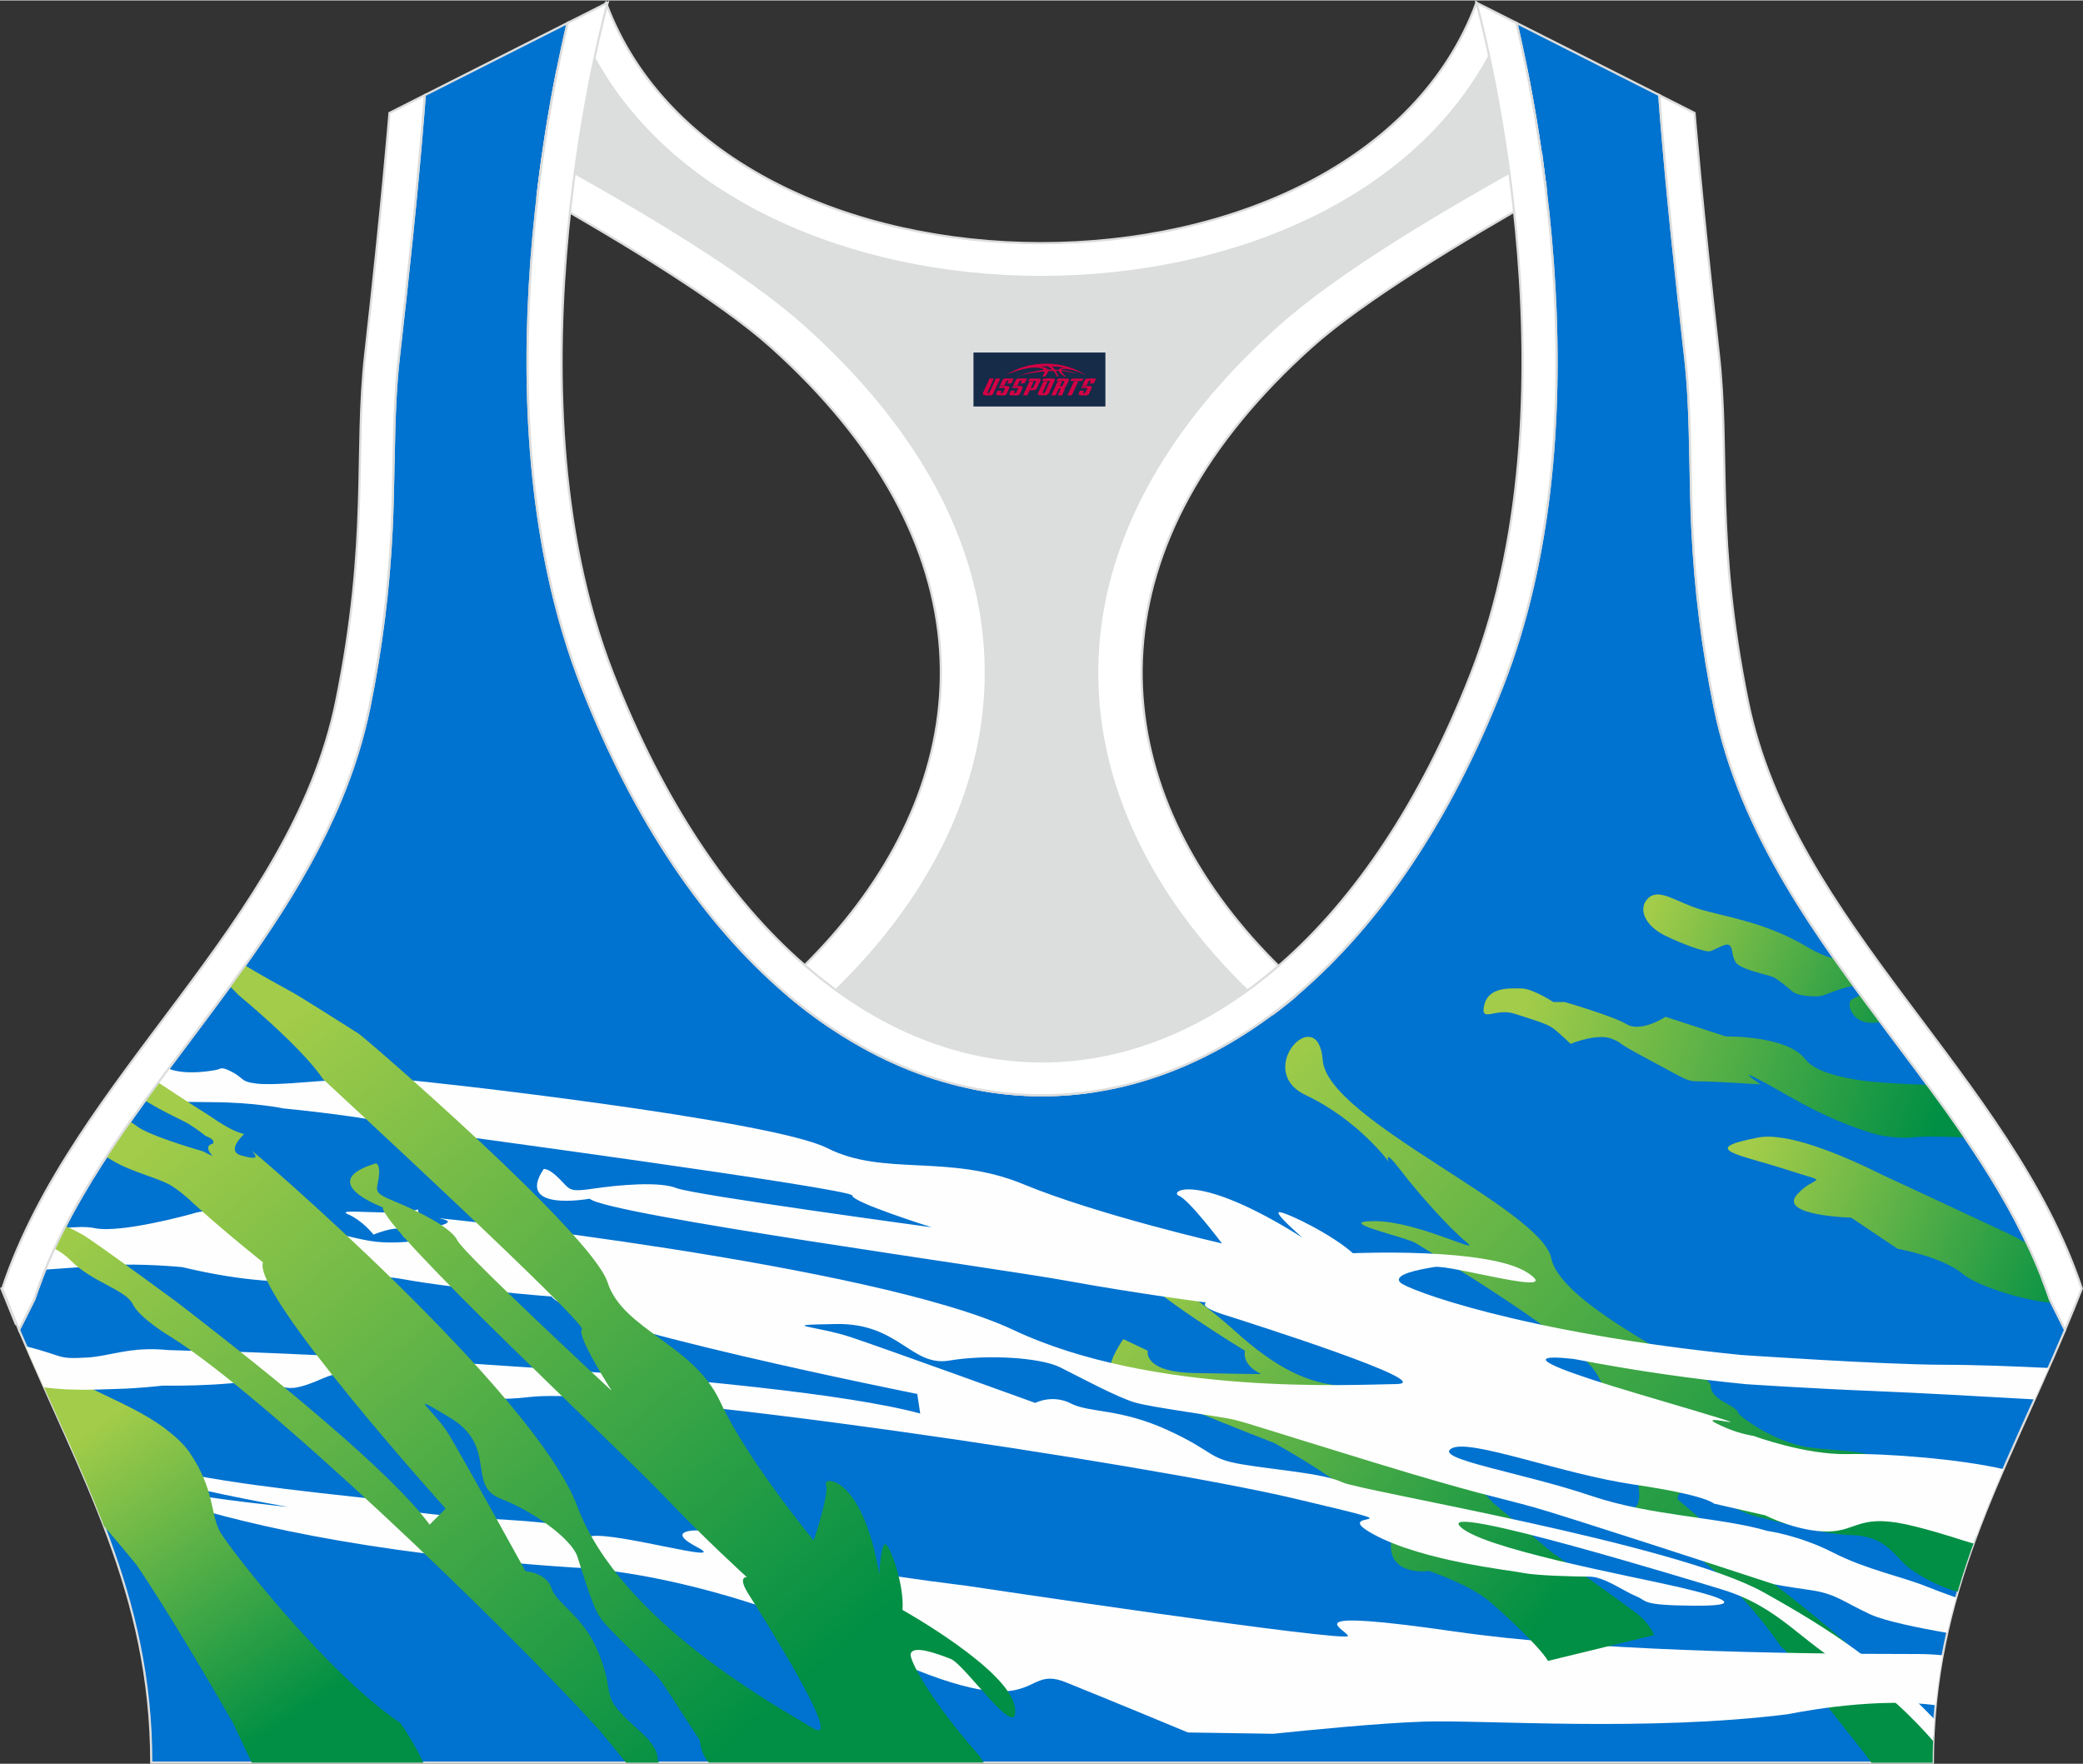 <?xml version="1.0" encoding="utf-8"?>
<!-- Generator: Adobe Illustrator 24.0.1, SVG Export Plug-In . SVG Version: 6.00 Build 0)  -->
<svg xmlns="http://www.w3.org/2000/svg" xmlns:xlink="http://www.w3.org/1999/xlink" version="1.1" id="图层_1" x="0px" y="0px" width="378.8px" height="320.8px" viewBox="0 0 378.95 320.77" enable-background="new 0 0 378.95 320.77" xml:space="preserve">
<rect x="0" y="0" width="378.95" height="320.77" fill="#333333" stroke="none"/>
<g>
	
		<path fill-rule="evenodd" clip-rule="evenodd" fill="#0072CF" stroke="#DCDDDD" stroke-width="0.4" stroke-miterlimit="22.926" d="   M275.88,4.09l25.98,13.13l0.3,3.74c1.19,14.71,2.78,29.47,4.44,44.13c0.27,2.35,0.45,4.72,0.58,7.08   c0.43,7.96,0.33,15.95,0.71,23.93c0.52,11,1.86,21.69,4.05,32.49c4.72,23.22,18.82,42.1,32.73,60.65   c9.62,12.83,19.79,26.21,26.01,41.09c0.82,1.96,1.57,3.94,2.24,5.95l2.78,5.55c-11.28,26.72-24.06,47.88-24.06,78.74H189.83h-0.52   H27.52c0-30.86-12.78-52.02-24.06-78.74l2.78-5.55c5.76-17.31,17.41-32.6,28.24-47.04c10.28-13.7,20.75-27.66,27.41-43.56   c2.31-5.52,4.13-11.22,5.32-17.09c2.19-10.79,3.53-21.49,4.05-32.49c0.38-7.97,0.28-15.97,0.71-23.93   c0.13-2.37,0.31-4.73,0.58-7.08c1.66-14.66,3.25-29.42,4.44-44.13l0.3-3.74l25.98-13.13c-0.37,1.57-0.71,3.15-1.05,4.71   c-1.78,8.29-3.18,16.69-4.21,25.1c-2.93,23.86-3.13,49.43,2.32,72.94c1.4,6.05,3.2,12.02,5.46,17.81   c38.8,99.35,128.77,99.35,167.57,0c2.26-5.79,4.06-11.76,5.46-17.81c5.45-23.5,5.26-49.08,2.32-72.94   c-1.03-8.41-2.43-16.81-4.21-25.1C276.59,7.24,276.25,5.67,275.88,4.09z"/>
	
		<linearGradient id="SVGID_1_" gradientUnits="userSpaceOnUse" x1="231.602" y1="131.424" x2="335.006" y2="35.68" gradientTransform="matrix(1 0 0 -1 0 321.125)">
		<stop offset="0" style="stop-color:#A2CC49"/>
		<stop offset="1" style="stop-color:#008F44"/>
	</linearGradient>
	<path fill-rule="evenodd" clip-rule="evenodd" fill="url(#SVGID_1_)" d="M322.82,288.14v-0.01c-6.18-5.47-15.68-13.86-17.65-15.51   c0,0,0.13-4.14,7.42,0c4.82,2.74,6.33,3.07,8.68,3.57c0,0,10.03,2.84,15.3,2.97c5.28,0.14,7.05,2.25,9.62,4.99   c1.68,1.79,6.34,4.41,9.96,5.32c0.99-3.4,2.11-6.73,3.33-10.03c-1.07-2.12-2.62-4.13-4.64-5.57c-5.7-4.05-11.21-3.33-11.81-6.88   c-0.61-3.56-9.1-2.97-14.29-3.83c-5.18-0.85-9.97-4.17-9.97-4.17c-1.47-0.99-2.45-1.75-2.55-2.07c-0.41-1.44-4.99-2.21-4.99-4.91   s-27.13-14.16-29.02-23.21c-1.89-9.05-40.76-25.23-41.57-36.02c-0.81-10.79-12.69,1.83-3.11,6.35   c9.58,4.53,15.12,12.14,15.12,12.14s-1.08-2.7,2.16,1.54c3.24,4.24,8.91,10.59,12.01,13.1c3.11,2.5-8.91-3.85-16.74-3.85   s5.81,2.89,7.56,4.05c1.75,1.15,29.29,17.34,32.93,23.88c3.64,6.55,9.83,22.31,6.87,24.16c-2.96,1.84,12.29,4.64,26.6,25.35   c0,0,2.36,1.88,4.46,5.39c1.61,2.69,7.64,10.07,10.37,13.56c0.13,0.16,0.7,0.94,1.59,2.13h11.14c0-1.62,0.04-3.21,0.11-4.78   c-2.62-3.41-6.15-7.75-9.81-11.41C334.65,297.1,322.85,288.16,322.82,288.14z"/>
	<path fill-rule="evenodd" clip-rule="evenodd" fill="#FEFEFE" d="M231.66,315.32c6.2-0.65,19.17-1.94,27.29-2.21   c10.98-0.37,40.63,1.9,66.44-1.37c0,0,14.13-3,25.71-1.74c0.35,0.04,0.7,0.08,1.03,0.12c0.3-3.11,0.73-6.13,1.27-9.08   c-1.39-0.14-2.85-0.23-4.36-0.23c-25.84,0-60.56-0.66-84.36-4.09c-29.42-4.24-20.25-0.67-19.44,0.77s-69.78-9.15-69.78-9.15   s-37.79-4.43-48.45-10.02c0,0-6.33-0.17-0.13,3.08c6.2,3.26-14.68-2.78-19.29-2.03s-1.91,1.35-1.7,1.89   c0.2,0.53-1.55-0.48-2.7-3.08c-1.15-2.6-30.15-1.17-34.87-5.54c-13.39-1.5-30.77-3.17-43.46-6.71c0,0-7.98-3.01-10.41-3.64   c-0.62-0.16-1.41-0.44-2.26-0.77c0.27,0.6,0.54,1.21,0.81,1.81c0.35,0.16,0.71,0.32,1.08,0.47c4.16,1.66,13.03,4.72,13.03,4.72   c5.69,1.6,13.96,3.52,25.27,5.53c0,0-12.61-1.25-22.74-3.1c-5.02-0.92-9.95-2.55-14.9-3.69l0.09,0.22   c3.75,1.26,12.71,4.26,14.87,4.98c12.03,4.03,35.75,10.08,74.88,12.63c0,0,22.58,0.42,54.17,15.16   c31.58,14.74,26.45,2.21,35.09,5.68s22.27,9.15,22.27,9.15L231.66,315.32z"/>
	
		<linearGradient id="SVGID_2_" gradientUnits="userSpaceOnUse" x1="19.706" y1="63.304" x2="55.451" y2="9.942" gradientTransform="matrix(1 0 0 -1 0 321.125)">
		<stop offset="0" style="stop-color:#A2CC49"/>
		<stop offset="1" style="stop-color:#008F44"/>
	</linearGradient>
	<path fill-rule="evenodd" clip-rule="evenodd" fill="url(#SVGID_2_)" d="M24.91,284.68c6.15,9.14,13.95,22.51,17.46,28.63   l3.43,7.26h31.23c-2.07-4.37-4.26-7.27-4.26-7.27c-13.17-8.8-30.99-31.62-32.74-34.74c-1.78-3.17-0.92-7.62-5.5-14.36   c-1.01-1.49-2.58-2.95-4.41-4.34c-7.38-5.58-17.42-7.64-25.43-15.13c4.95,11.46,10.08,21.97,14.22,32.8   C22.5,281.7,24.91,284.68,24.91,284.68z"/>
	
		<linearGradient id="SVGID_3_" gradientUnits="userSpaceOnUse" x1="202.213" y1="89.92" x2="279.957" y2="25.196" gradientTransform="matrix(1 0 0 -1 0 321.125)">
		<stop offset="0" style="stop-color:#A2CC49"/>
		<stop offset="1" style="stop-color:#008F44"/>
	</linearGradient>
	<path fill-rule="evenodd" clip-rule="evenodd" fill="url(#SVGID_3_)" d="M271.16,291.39c-3.78-3.27-11.2-5.68-11.2-5.68   s-7.45,1.05-6.9-5.21c0.56-6.26-21.31-18.1-21.31-18.1s-29.07-11.25-29.69-13s2.3-5.88,2.3-5.88l4.45,2.12c0,0-0.94,3.85,8.37,4.05   c9.31,0.19,12.28,0.19,12.28,0.19s-3.51-1.44-2.97-4.24c0,0-16.74-10.11-21.33-15.6s11.61,4.81,19.43,11.94   c7.83,7.13,13.23,9.14,17.82,9.87c4.59,0.73,11.07,3.81,12.42,4.77s11.07,10.5,11.88,11.36c0.81,0.87,4.99,5.39,4.99,5.39   l10.66,8.96c0,0,13.5,9.63,15.39,11.08c1.22,0.93,2.63,2.54,3.19,3.95l-19.32,4.7l0,0C279.94,299.27,273.52,293.44,271.16,291.39z"/>
	
		<linearGradient id="SVGID_4_" gradientUnits="userSpaceOnUse" x1="318.491" y1="111.758" x2="379.001" y2="84.95" gradientTransform="matrix(1 0 0 -1 0 321.125)">
		<stop offset="0" style="stop-color:#A2CC49"/>
		<stop offset="1" style="stop-color:#008F44"/>
	</linearGradient>
	<path fill-rule="evenodd" clip-rule="evenodd" fill="url(#SVGID_4_)" d="M342.8,213.81c-8.52-4.24-17.87-7.94-22.99-6.95   c-11,2.13-3.45,3.03,5.18,5.83c8.64,2.8,5.18,0.78,1.89,4.59c-3.3,3.81,9.9,4.15,9.9,4.15l8.43,5.66c0,0,8.1,1.43,11.85,4.57   c2.57,2.15,10.76,4.78,16.18,5.27l-0.32-0.64c-0.67-2.01-1.42-4-2.24-5.95c-0.59-1.41-1.21-2.81-1.87-4.19   c-1.22-0.7-2.47-1.35-3.66-1.92C358.57,221.13,342.8,213.81,342.8,213.81z"/>
	
		<linearGradient id="SVGID_5_" gradientUnits="userSpaceOnUse" x1="278.495" y1="140.922" x2="352.282" y2="116.156" gradientTransform="matrix(1 0 0 -1 0 321.125)">
		<stop offset="0" style="stop-color:#A2CC49"/>
		<stop offset="1" style="stop-color:#008F44"/>
	</linearGradient>
	<path fill-rule="evenodd" clip-rule="evenodd" fill="url(#SVGID_5_)" d="M339.63,196.6c-4.37-0.54-9.44-1.66-11.19-3.98   c-3.3-4.37-14.45-4.15-14.45-4.15L303,184.89c0,0-4.4,2.92-7.07,1.35c-2.67-1.57-11.31-4.04-11.31-4.04h-2.04   c0,0-3.77-2.47-5.81-2.47s-5.97-0.34-6.75,3.03c-0.79,3.36,2.04,0.45,5.5,1.57c3.46,1.12,5.81,1.79,6.91,2.57   c1.1,0.78,3.3,2.91,3.3,2.91s4.87-2.02,7.54-0.9c2.67,1.12-0.63-0.11,6.75,3.81s6.76,3.92,9.43,3.92s10.84,0.56,10.84,0.56   s-7.38-5.05,5.34,2.24c6.44,3.68,11.3,5.56,15.82,6.88c0,0,3.74,0.86,6.68,0.5c1.5-0.19,5.17-0.17,9.38,0.01   c-2.21-3.24-4.51-6.43-6.83-9.58C344.09,197.1,339.63,196.6,339.63,196.6z"/>
	
		<linearGradient id="SVGID_6_" gradientUnits="userSpaceOnUse" x1="300.968" y1="156.616" x2="350.5" y2="134.914" gradientTransform="matrix(1 0 0 -1 0 321.125)">
		<stop offset="0" style="stop-color:#A2CC49"/>
		<stop offset="1" style="stop-color:#008F44"/>
	</linearGradient>
	<path fill-rule="evenodd" clip-rule="evenodd" fill="url(#SVGID_6_)" d="M336.68,181.94c-0.09,0.11-0.14,0.2-0.15,0.26   c-0.01,0.08-0.02,0.19-0.02,0.31c-0.05,0.41,0.02,0.88,0.2,1.18l0,0c0.09,0.23,0.21,0.45,0.39,0.67c0.59,0.86,1.89,2.05,5.02,1.47   c-1.21-1.62-2.41-3.24-3.61-4.87c-0.76,0.36-1.48,0.65-1.64,0.77C336.8,181.78,336.73,181.85,336.68,181.94L336.68,181.94z    M333.76,174.36c1.15,1.64,2.32,3.27,3.5,4.89c-1.91,0.29-3.7,1.08-5.6,1.76c-0.78,0.28-4.4,0.28-5.58-0.73s-2.67-2.24-3.53-2.63   s-6.05-1.34-6.83-2.75c-0.78-1.4-0.39-2.47-1.1-3.03s-2.9,1.12-3.77,1.12s-4.4-1.12-8.01-2.91c-3.61-1.79-4.95-4.93-2.98-6.78   c1.96-1.85,4.95,0.61,9.19,1.96s11.94,2.3,19.48,6.78C330.4,173.17,332.09,173.89,333.76,174.36z"/>
	<path fill-rule="evenodd" clip-rule="evenodd" fill="#FEFEFE" d="M320.76,289.54c-15.88-8.84-73.36-18.42-76.54-19.96   c-3.38-1.64-11.88-2.21-18.22-3.27s-4.99-2.31-13.63-6.26s-14.17-3.08-17.55-4.82c-3.38-1.73-6.48-0.1-6.48-0.1   s-27.13-9.82-33.48-11.94c-6.34-2.12-14.04-2.22-2.7-2.41s13.64,7.8,20.52,6.65c6.88-1.16,16.6-0.58,20.24,1.25   c3.65,1.83,10.26,5.39,13.5,6.36c3.24,0.96,15.52,2.5,18.22,3.18c2.7,0.67,6.62,2.02,25.51,7.8c18.9,5.78,22,6.17,28.89,8.09   c5.68,1.59,33.99,10.83,43.77,14.03v-0.01l0,0c0,0,1.78,0.37,6.49,1.04c4.72,0.67,5.98,2.12,10.92,4.41   c2.64,1.23,8.82,2.48,13.99,3.38c0.49-2.18,1.03-4.32,1.63-6.43c-1.92-0.68-3.83-1.39-5.3-1.98c-4.67-1.89-10.92-3.06-17.09-6.21   c-6.16-3.15-11.9-3.92-11.9-3.92c-8.5-2.51-21.12-2.7-31.86-6.32c-12.82-4.34-28.89-6.74-25.65-8.67   c3.24-1.93,19.98,4.62,33.2,6.55c13.23,1.93,14.58,3.47,14.58,3.47l9.34,2.14c0,0,5.93,3.02,11.44,2.93s5.6-3.51,15.87-0.9   c5.57,1.42,8.37,2.49,10.54,3.09c1.65-4.56,3.49-9.04,5.44-13.54c-7.86-1.82-21.33-2.89-28.21-2.73   c-7.84,0.18-17.16-3.29-17.16-3.29c-1.89-0.33-4.03-0.89-6.73-2.24c-4.99-2.5,15.79,3.47-13.9-5.3   c-29.69-8.76-12.01-6.45-12.01-6.45c11.48,2.21,22.05,3.67,31.18,4.56c0,0,11.9,0.8,23.29,1.25c7.57,0.3,21.02,1.05,29.19,1.52   c0.85-1.89,1.7-3.79,2.55-5.72c-5.69-0.28-13.23-0.58-19.05-0.58c-10.74,0-36.83-1.78-36.83-1.78c-39.81-4-60.89-11.9-62.06-13.22   c-1.28-1.44,3.37-2.31,6.27-2.79s24.03,5.73,16.94,1.06s-31.79-3.56-31.79-3.56c-3.84-3.42-11.54-7.17-13.23-7.46   c-1.69-0.29,4.05,4.62,4.05,4.62c-19.37-12.18-24.36-8.38-22.47-7.61s7.83,8.67,7.83,8.67s-22.68-5.2-36.17-10.79   c-13.5-5.58-25.38-1.35-35.63-6.55c-10.26-5.2-74.24-12.33-75.99-12.33s-13.77,0-15.79,0.1c-2.03,0.1-9.04,0.87-12.15,0.48   s-2.03-1.06-4.99-2.41c-1.18-0.54-1.4-0.37-2-0.12c0,0-5.34,1.18-8.79-0.12l-0.14-0.05c-1.45,1.94-2.9,3.9-4.33,5.88   c5.95,0.17,12.18,0.21,12.18,0.21c7.8,0.02,13.07,1.14,13.07,1.14c19.43,1.93,25.78,4.14,25.78,4.14s77.69,10.45,77.69,11.7   s14.44,5.78,14.44,5.78s-43.33-5.88-46.43-7.13s-10.53-0.58-15.12,0.1c-4.59,0.67-4.19,0.19-6.21-1.83   c-2.03-2.02-2.83-1.73-2.83-1.73c-5.27,7.9,8.37,5.39,8.37,5.39c3.11,2.89,73.56,12.52,86.79,14.93   c13.23,2.41,25.38,3.95,25.38,3.95s-1.62,0.67,3.24,2.22c4.86,1.54,39.41,12.52,31.31,12.62c-8.1,0.1-44.2,2.12-69.58-9.82   C159.06,229.9,78,221.18,79.96,221.57s2.3,0.77-0.68,1.54c-2.97,0.77-3.24-3.18-3.24-3.18c-3.71,1.35-15.52-0.34-12.75,0.87   c2.76,1.21,4.65,3.71,4.65,3.71c5.33-2.07,5.47-0.53,5.47-0.53c-1.01,1.21,2.09,1.69,2.09,1.69s-2.7,0.39-5.87,0.24   c-3.17-0.14-6.75-1.3-10.66-2.12c-3.91-0.82-6.21-3.42-6.21-3.42s-6.75-4.14-5.2-0.29s-1.83,2.07-1.83,2.07   c-4.99-2.45-8.62-2.16-10.89-1.39c0,0-12.83,3.57-17.59,2.58c-1.47-0.31-3.48-0.24-5.54-0.01c-1.26,2.48-2.43,4.99-3.48,7.55   c3.86-0.27,8.43-0.59,11.4-0.79c6.02-0.4,13.52,0.34,13.52,0.34c23.29,5.55,30.14,0.36,40.05,2.17c9.99,1.83,27.13,3.18,27.13,3.18   c3.78,5.2,66.54,17.72,66.54,17.72l0.54,3.56c-26.73-7.22-118.78-11.27-129.31-11.36c-2.69-0.02-5.17-0.11-7.49-0.18   c-6.87-0.7-10.4,1.08-14.68,1.35c-5.75,0.35-4.07-0.25-11.22-2.04c1.09,2.53,2.19,5.01,3.29,7.46c5.25,0.73,10.44,0.36,13.48,0.29   c3.74-0.09,8.09-0.59,8.09-0.59c3.95,0.04,8.27-0.06,12.3-0.42c11.74-1.06,7.83,3.08,17.01-0.96c9.18-4.05,19.44,5.59,37.25,3.47   c17.82-2.12,112.97,12.23,139.16,18.4c26.19,6.17,5.54,1.64,14.58,6.55c9.05,4.91,24.97,6.55,27.26,7.03   c2.3,0.48,9.31,0.67,12.01,0.67s6.34,2.7,8.5,3.56c2.16,0.87,0.68,1.64,10.26,1.73c9.58,0.1,6.21-1.35-2.43-3.37   c-8.64-2.02-36.58-7.12-39.95-11.17c-3.38-4.04,42.25,9.92,47.65,11.56c10.66,3.2,14.46,9.61,23.26,14.48   c6.33,3.5,12.12,9.52,15.24,13.09c0.05-1.34,0.12-2.66,0.22-3.97C342.21,302.63,333.83,296.81,320.76,289.54z"/>
	
		<linearGradient id="SVGID_7_" gradientUnits="userSpaceOnUse" x1="37.878" y1="123.041" x2="137.708" y2="7.636" gradientTransform="matrix(1 0 0 -1 0 321.125)">
		<stop offset="0" style="stop-color:#A2CC49"/>
		<stop offset="1" style="stop-color:#008F44"/>
	</linearGradient>
	<path fill-rule="evenodd" clip-rule="evenodd" fill="url(#SVGID_7_)" d="M178.25,319.42c-9.4-10.67-12.81-17.62-12.58-18.61   c0.39-1.69,4.67-0.13,7.29,0.89c2.62,1.02,12.62,15.67,11.67,8.82s-20.44-17.73-20.44-17.73c0.31-4.38-1.94-10.84-2.94-11.85   c-0.99-1.02-1.28,5.38-1.28,5.38c-3.13-18.29-10.41-17.81-9.71-16.34c0.69,1.47-2.22,10.19-2.22,10.19s-12.1-14.64-16.99-25.21   c-4.89-10.58-17.71-13.04-20.53-21.79c-2.82-8.75-44-44.41-45.31-45.24s-10.29-6.53-11.89-7.42c-2.93-1.62-5.89-3.23-8.75-4.97   c-0.9,1.27-1.82,2.54-2.74,3.8c0.32,0.33,0.51,0.52,0.51,0.52c0.65,0.63,0.97,1,0.97,1c12.73,10.66,15.41,15.32,15.41,15.32   s48.32,44.64,47.16,45.58c-1.16,0.93,5.41,11.17,5.41,11.17S84.38,228,83.23,225.59c-1.16-2.41-7.33-5.43-11.39-7.1   c-4.06-1.67-3.31-1.84-2.94-4.31c0.37-2.47-0.5-2.64-0.5-2.64c-11.29,3.41,1.23,8,1.23,8c-0.37,3.63,43.31,44.24,50.96,52.31   c7.64,8.07,15.29,14.98,15.29,14.98s-1.84-0.26,0.36,3.19s17.79,28.05,11.65,24.28s-35.01-19.37-42.85-40.33   c-7.84-20.96-60.3-65.9-59.2-64.68c1.1,1.21,1,1.66-1.94,0.83s0.54-3.91,0.54-3.91c-1.81-0.34-4.28-1.91-6.36-3.34   c0,0-4.62-2.91-9.27-6.01c-0.8,1.09-1.61,2.18-2.4,3.28c3.53,2.18,6.8,3.56,7.94,4.26c1.68,1.03,3.06,2.17,3.06,2.17   c2.03,0.75,1.3,1.41,1.3,1.41c-1.88,0.42-0.01,2.25-0.01,2.25s-0.75-0.31-1.8-0.88c0,0-9.79-2.76-12.13-4.65   c-0.37-0.3-0.75-0.52-1.13-0.7c-1.47,2.09-2.91,4.2-4.31,6.35c0.29,0.19,0.64,0.4,1.05,0.65c3.74,2.25,8.87,3.29,11.11,4.81   c2.24,1.53,3.7,3.03,3.7,3.03c5.79,5.28,12.65,10.71,12.65,10.71c-2.02,5.68,33.23,44.8,33.23,44.8l-2.91,2.92   c-6.74-9.19-26.88-25.79-46.06-40.54c0,0-10.89-8.03-16.03-11.54c-1.23-0.84-2.67-1.56-4.15-2.22c-0.7,1.35-1.36,2.72-2,4.09   c1.01,0.52,2.02,1.22,3.01,2.22c3.89,3.92,9.96,5.27,11.22,7.88c1.26,2.61,6.89,5.93,6.89,5.93   c16.94,10.58,59.75,51.51,78.02,71.57l4.84,5.91h5.96c-0.14-0.33-0.22-0.68-0.25-1.07c-0.14-1.84-2.53-4.03-2.53-4.03   c-1.31-1.2-2.62-2.39-3.74-3.53c-3.75-3.8-1.58-4.09-4.36-11.14c-2.78-7.05-7.72-9.02-8.63-11.92c-0.91-2.89-4.75-3.14-4.75-3.14   s-11.13-20.21-13.9-24.8c-2.77-4.59-8.42-8.31,0.23-3.08s2.93,12.29,9.15,14.69s12.95,7.44,13.96,10.53   c1.02,3.1,2.64,8.9,4.17,11.15c1.52,2.25,9.27,9.23,10.66,11.01c1.12,1.44,2.42,3.57,7.45,11.29c0,0,0.07,2.29,1.64,4.02h50.01   C178.5,319.84,178.25,319.42,178.25,319.42L178.25,319.42z M109.05,314.65c3.33,0.32,6.2,0.62,8.02,0.82L109.05,314.65z"/>
	
		<path fill-rule="evenodd" clip-rule="evenodd" fill="#DCDDDD" stroke="#DCDDDD" stroke-width="0.4" stroke-miterlimit="22.926" d="   M272.82,6.29l4.81,5.93c1.38,6.84,2.5,13.75,3.37,20.66c-23.16,11.23-48.23,28.16-60.89,46.31C187.73,125.59,209.87,155,234.42,180   l-35.08,18.39c-7.43,1.17-14.92,1.01-22.33-0.49l-26.37-11.4c-2.34-1.59-4.64-3.34-6.91-5.24c24.08-18.14,42.84-49.69,20.18-96.74   c-7.93-16.46-34.11-33.18-50.68-43.36c-3.5-2.15-9.7-3.69-15.48-5.29c0.08-0.66,0.15-1.31,0.23-1.97c0.87-7.08,2-14.15,3.39-21.16   l4.64-6.46C132.4,64.97,246.46,64.97,272.82,6.29z"/>
	
		<path fill-rule="evenodd" clip-rule="evenodd" fill="#FFFFFF" stroke="#DCDDDD" stroke-width="0.4" stroke-miterlimit="22.926" d="   M2.87,240.76l-2.6-6.42c2.5-0.56,4.91-1.1,7.24-1.61c-0.45,1.18-0.88,2.36-1.28,3.55l-2.1,4.19L2.87,240.76L2.87,240.76z    M141.93,179.69c30.74-27.32,41.6-66.24,11.11-103.39c-3.65-4.45-7.9-8.88-12.77-13.25c-9.24-8.3-27.12-19.14-42.42-27.81   c0.05-0.45,0.11-0.89,0.16-1.34c0.23-1.9,0.49-3.8,0.76-5.69c17.71,9.72,36.87,21.12,47.76,30.89   c15.63,14.03,27.05,30.34,31.16,48.5c3.58,15.81,1.29,31.74-6.29,46.7c-5.55,10.95-13.75,21.06-23.88,29.93   C145.62,182.82,143.76,181.31,141.93,179.69z"/>
	
		<path fill-rule="evenodd" clip-rule="evenodd" fill="#FFFFFF" stroke="#DCDDDD" stroke-width="0.4" stroke-miterlimit="22.926" d="   M375.99,240.76l2.6-6.42c-2.39-0.54-4.7-1.05-6.93-1.54l0.01,0.03l0.01,0.03l0.02,0.05v0.01l0.02,0.04l0.02,0.05v0.01l0.02,0.05   l0.01,0.03l0.01,0.02l0.04,0.11l0.02,0.05l0,0l0.02,0.05l0.02,0.04v0.01l0.02,0.05l0.01,0.03l0.01,0.03l0.02,0.05v0.01l0.02,0.04   l0.02,0.05l0,0l0.02,0.05l0.01,0.03l0.01,0.02l0.03,0.07l0.01,0.04l0.02,0.05l0,0l0.02,0.05l0.02,0.04V234l0.02,0.05l0.01,0.03   l0.01,0.03l0.02,0.05v0.01l0.02,0.04l0.02,0.05l0,0l0.02,0.05l0.01,0.04l0.01,0.02l0.02,0.05l0.01,0.02l0.01,0.03l0.02,0.05l0,0   l0.02,0.05l0.02,0.04v0.01l0.02,0.05l0.01,0.03l0.01,0.03l0.02,0.05v0.01l0.01,0.04l0.02,0.05l0,0l0.02,0.05l0.01,0.04l0.01,0.02   l0.02,0.05l0.01,0.02l0.01,0.03l0.02,0.05v0.01l0.02,0.05l0.02,0.05v0.01l0.02,0.05l0.01,0.03l0.01,0.02l0.02,0.05l0.01,0.01   l0.01,0.04l0.02,0.05l0,0l0.02,0.05l0.01,0.04l0.01,0.02l0.02,0.05l0.01,0.02l0.01,0.03l0.02,0.05v0.01l0.02,0.05l0.02,0.05v0.01   l0.02,0.05l0.01,0.03l0.01,0.02l0.02,0.06l0.01,0.02l0.01,0.04l0.02,0.06l2.14,4.27L375.99,240.76L375.99,240.76z M237.07,179.82   c-30.84-27.32-41.79-66.31-11.25-103.51c3.65-4.45,7.9-8.88,12.77-13.25c9.3-8.35,27.32-19.27,42.69-27.96v-0.02v-0.02v-0.02v-0.01   v-0.01V35v-0.02v-0.02v-0.02v-0.02V34.9v-0.02v-0.02v-0.02l-0.01-0.06v-0.02v-0.02v-0.02l-0.08-0.67v-0.02v-0.02v-0.04v-0.02v-0.02   v-0.02v-0.02v-0.02l-0.01-0.09l-0.01-0.09l-0.02-0.18v-0.03l-0.01-0.06l-0.01-0.09l-0.01-0.09l-0.01-0.09l-0.01-0.06v-0.03   l-0.01-0.09l-0.08-0.07L281,32.81l-0.01-0.09l0,0l-0.01-0.09l-0.01-0.09l-0.01-0.09l-0.01-0.09v-0.03l-0.02-0.07l-0.01-0.09   l-0.01-0.09l-0.01-0.09l-0.01-0.06v-0.04l-0.01-0.09l-0.01-0.09l-0.01-0.09l-0.01-0.09v-0.01l-0.01-0.09l-0.01-0.09l-0.01-0.09   l-0.01-0.09v-0.02l-0.01-0.07l-0.01-0.09l-0.01-0.09l-0.01-0.09l-0.01-0.05l-0.01-0.04l-0.01-0.09l-0.01-0.09l-0.01-0.09   l-0.01-0.08v-0.01l-0.01-0.09l-0.01-0.09l-0.01-0.09l-0.01-0.09v-0.02l-0.01-0.07l-0.01-0.09l-0.01-0.09l-0.01-0.09l-0.01-0.05   l-0.01-0.04l-0.01-0.09l-0.01-0.09l-0.01-0.09l-0.01-0.08v-0.01l-0.01-0.09L280.55,29l-0.01-0.09l-0.01-0.09V28.8l-0.01-0.07   l-0.01-0.09l-0.01-0.09l-0.01-0.09l-0.01-0.05l-0.01-0.04l-0.01-0.09l-0.01-0.09l-0.01-0.09c-17.79,9.75-37.07,21.21-48.02,31.04   c-15.63,14.03-27.05,30.34-31.16,48.5c-3.58,15.81-1.29,31.74,6.29,46.7c5.57,11,13.82,21.14,24.01,30.05   c0.44-0.33,0.88-0.66,1.32-1c0.5-0.39,0.99-0.78,1.49-1.18c0.39-0.31,0.77-0.63,1.16-0.95   C235.99,180.76,236.53,180.29,237.07,179.82z"/>
	
		<path fill-rule="evenodd" clip-rule="evenodd" fill="#FFFFFF" stroke="#DCDDDD" stroke-width="0.4" stroke-miterlimit="22.926" d="   M268.61,0.42l4.21,5.87c-26.37,58.69-140.42,58.69-166.79,0l4.21-5.87C131.84,58.75,247.02,58.74,268.61,0.42z"/>
	
		<path fill-rule="evenodd" clip-rule="evenodd" fill="#FFFFFF" stroke="#DCDDDD" stroke-width="0.4" stroke-miterlimit="22.926" d="   M267.64,122.42c20.46-52.38,0.97-122,0.97-122l7.27,3.67c0.37,1.57,0.71,3.15,1.05,4.71c1.78,8.29,3.18,16.69,4.21,25.1   c2.93,23.86,3.13,49.43-2.32,72.94c-1.4,6.05-3.2,12.02-5.46,17.81c-38.8,99.35-128.77,99.35-167.57,0   c-2.26-5.79-4.06-11.76-5.46-17.81c-5.45-23.5-5.26-49.08-2.32-72.94c1.03-8.41,2.43-16.81,4.21-25.1   c0.34-1.56,0.68-3.14,1.05-4.71l7.27-3.67c0,0-19.48,69.62,0.97,122C148.26,216.53,230.88,216.53,267.64,122.42L267.64,122.42z    M301.86,17.22l6.42,3.25c0,0,1.34,16.7,4.42,43.93c2.01,17.83-0.7,33.62,5.25,62.96c8.26,40.69,47.89,68.25,60.78,106.98   c-1,2.55-2.02,5.04-3.05,7.49l-2.78-5.55c-0.67-2.01-1.42-4-2.24-5.95c-6.22-14.88-16.38-28.26-26.01-41.09   c-13.91-18.55-28.02-37.43-32.73-60.65c-2.19-10.79-3.53-21.49-4.05-32.49c-0.38-7.97-0.28-15.97-0.71-23.93   c-0.13-2.37-0.31-4.73-0.58-7.08c-1.66-14.66-3.25-29.42-4.44-44.13L301.86,17.22L301.86,17.22z M3.46,241.83   c-1.03-2.45-2.05-4.94-3.05-7.49c12.89-38.73,52.52-66.29,60.78-106.98c5.96-29.34,3.24-45.13,5.25-62.96   c3.08-27.23,4.42-43.93,4.42-43.93l6.42-3.25l-0.3,3.74c-1.19,14.71-2.78,29.47-4.44,44.13c-0.27,2.35-0.45,4.72-0.58,7.08   c-0.43,7.96-0.33,15.95-0.71,23.93c-0.52,11-1.86,21.69-4.05,32.49c-1.19,5.87-3.01,11.57-5.32,17.09   c-6.66,15.9-17.13,29.86-27.41,43.56c-10.83,14.44-22.48,29.73-28.24,47.04L3.46,241.83z"/>
	
</g>
<g id="tag_logo">
	<rect y="64.05" fill="#162B48" width="24" height="9.818" x="177.1"/>
	<g>
		<path fill="#D30044" d="M193.06,67.24l0.005-0.011c0.131-0.311,1.085-0.262,2.351,0.071c0.715,0.24,1.44,0.54,2.193,0.9    c-0.218-0.147-0.447-0.289-0.682-0.42l0.011,0.005l-0.011-0.005c-1.478-0.845-3.218-1.418-5.1-1.62    c-1.282-0.115-1.658-0.082-2.411-0.055c-2.449,0.142-4.68,0.905-6.458,2.095c1.26-0.638,2.722-1.075,4.195-1.336    c1.467-0.18,2.476-0.033,2.771,0.344c-1.691,0.175-3.469,0.633-4.555,1.075c1.156-0.338,2.967-0.665,4.647-0.813    c0.016,0.251-0.115,0.567-0.415,0.96h0.475c0.376-0.382,0.584-0.725,0.595-1.004c0.333-0.022,0.66-0.033,0.971-0.033    C191.89,67.68,192.1,68.03,192.3,68.42h0.262c-0.125-0.344-0.295-0.687-0.518-1.036c0.207,0,0.393,0.005,0.567,0.011    c0.104,0.267,0.496,0.66,1.058,1.025h0.245c-0.442-0.365-0.753-0.753-0.835-1.004c1.047,0.065,1.696,0.224,2.885,0.513    C194.88,67.5,194.14,67.33,193.06,67.24z M190.62,67.15c-0.164-0.295-0.655-0.485-1.402-0.551    c0.464-0.033,0.922-0.055,1.364-0.055c0.311,0.147,0.589,0.344,0.84,0.589C191.16,67.13,190.89,67.14,190.62,67.15z M192.6,67.2c-0.224-0.016-0.458-0.027-0.715-0.044c-0.147-0.202-0.311-0.398-0.502-0.6c0.082,0,0.164,0.005,0.24,0.011    c0.72,0.033,1.429,0.125,2.138,0.273C193.09,66.8,192.71,66.96,192.6,67.2z"/>
		<path fill="#D30044" d="M180.02,68.78L178.85,71.33C178.67,71.7,178.94,71.84,179.42,71.84l0.873,0.005    c0.115,0,0.251-0.049,0.327-0.175l1.342-2.891H181.18L179.96,71.41H179.79c-0.147,0-0.185-0.033-0.147-0.125l1.156-2.504H180.02L180.02,68.78z M181.88,70.13h1.271c0.36,0,0.584,0.125,0.442,0.425L183.12,71.59C183.02,71.81,182.75,71.84,182.52,71.84H181.6c-0.267,0-0.442-0.136-0.349-0.333l0.235-0.513h0.742L182.05,71.37C182.03,71.42,182.07,71.43,182.13,71.43h0.18    c0.082,0,0.125-0.016,0.147-0.071l0.376-0.813c0.011-0.022,0.011-0.044-0.055-0.044H181.71L181.88,70.13L181.88,70.13z M182.7,70.06h-0.78l0.475-1.025c0.098-0.218,0.338-0.256,0.578-0.256H184.42L184.03,69.62L183.25,69.74l0.262-0.562H183.22c-0.082,0-0.12,0.016-0.147,0.071L182.7,70.06L182.7,70.06z M184.29,70.13L184.12,70.5h1.069c0.06,0,0.06,0.016,0.049,0.044    L184.86,71.36C184.84,71.41,184.8,71.43,184.72,71.43H184.54c-0.055,0-0.104-0.011-0.082-0.06l0.175-0.376H183.89L183.66,71.51C183.56,71.7,183.74,71.84,184.01,71.84h0.916c0.24,0,0.502-0.033,0.605-0.251l0.475-1.031c0.142-0.3-0.082-0.425-0.442-0.425H184.29L184.29,70.13z M185.1,70.06l0.371-0.818c0.022-0.055,0.06-0.071,0.147-0.071h0.295L185.65,69.73l0.791-0.115l0.387-0.845H185.38c-0.24,0-0.48,0.038-0.578,0.256L184.33,70.06L185.1,70.06L185.1,70.06z M187.5,70.52h0.278c0.087,0,0.153-0.022,0.202-0.115    l0.496-1.075c0.033-0.076-0.011-0.12-0.125-0.12H186.95l0.431-0.431h1.522c0.355,0,0.485,0.153,0.393,0.355l-0.676,1.445    c-0.06,0.125-0.175,0.333-0.644,0.327l-0.649-0.005L186.89,71.84H186.11l1.178-2.558h0.785L187.5,70.52L187.5,70.52z     M190.09,71.33c-0.022,0.049-0.06,0.076-0.142,0.076h-0.191c-0.082,0-0.109-0.027-0.082-0.076l0.944-2.051h-0.785l-0.987,2.138    c-0.125,0.273,0.115,0.415,0.453,0.415h0.72c0.327,0,0.649-0.071,0.769-0.322l1.085-2.384c0.093-0.202-0.06-0.355-0.415-0.355    h-1.533l-0.431,0.431h1.38c0.115,0,0.164,0.033,0.131,0.104L190.09,71.33L190.09,71.33z M192.81,70.2h0.278    c0.087,0,0.158-0.022,0.202-0.115l0.344-0.753c0.033-0.076-0.011-0.12-0.125-0.12h-1.402l0.425-0.431h1.527    c0.355,0,0.485,0.153,0.393,0.355l-0.529,1.124c-0.044,0.093-0.147,0.18-0.393,0.18c0.224,0.011,0.256,0.158,0.175,0.327    l-0.496,1.075h-0.785l0.54-1.167c0.022-0.055-0.005-0.087-0.104-0.087h-0.235L192.04,71.84h-0.785l1.178-2.558h0.785L192.81,70.2L192.81,70.2z M195.38,69.29L194.2,71.84h0.785l1.184-2.558H195.38L195.38,69.29z M196.89,69.22l0.202-0.431h-2.1l-0.295,0.431    H196.89L196.89,69.22z M196.87,70.13h1.271c0.36,0,0.584,0.125,0.442,0.425l-0.475,1.031c-0.104,0.218-0.371,0.251-0.605,0.251    h-0.916c-0.267,0-0.442-0.136-0.349-0.333l0.235-0.513h0.742L197.04,71.37c-0.022,0.049,0.022,0.06,0.082,0.06h0.18    c0.082,0,0.125-0.016,0.147-0.071l0.376-0.813c0.011-0.022,0.011-0.044-0.049-0.044h-1.069L196.87,70.13L196.87,70.13z     M197.68,70.06H196.9l0.475-1.025c0.098-0.218,0.338-0.256,0.578-0.256h1.451l-0.387,0.845l-0.791,0.115l0.262-0.562h-0.295    c-0.082,0-0.12,0.016-0.147,0.071L197.68,70.06z"/>
	</g>
</g>
</svg>